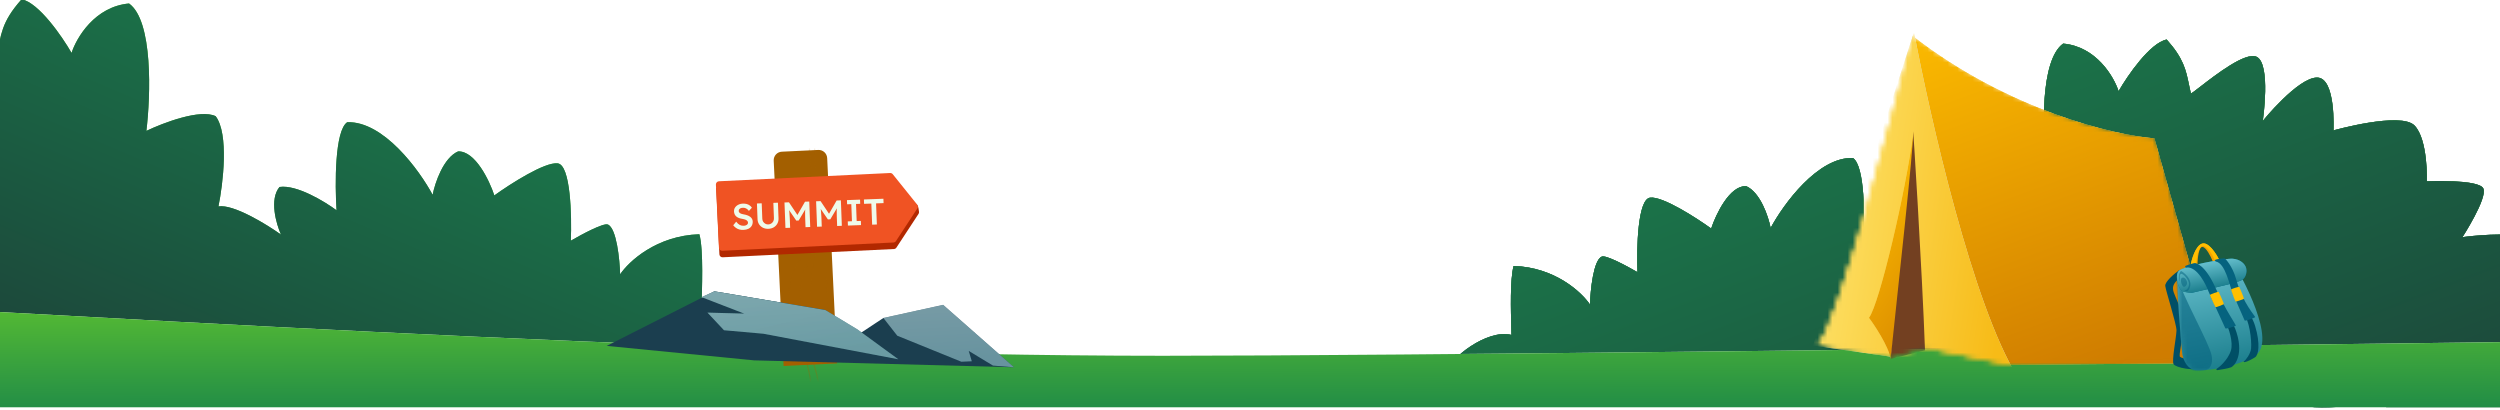 <svg width="500" height="82" viewBox="0 0 500 82" fill="none" xmlns="http://www.w3.org/2000/svg">
<g clip-path="url(#clip0_328_6192)">
<path d="M124.028 54.864C125.737 52.303 131.299 47.115 139.874 46.851C140.75 49.984 140.373 58.306 140.314 61.173C145.477 59.809 153.333 66.399 153.072 68.014C152.363 72.4 138.438 68.655 137.384 70.506L-12.13 75.108L-68.488 75.777L-83.734 76.246C-82.16 68.874 -74.528 67.213 -74.528 67.213C-76.076 66.819 -77.538 60.031 -76.329 58.618C-75.119 57.204 -62.935 58.206 -62.935 58.206C-62.935 58.206 -76.128 49.576 -75.243 43.986C-74.357 38.395 -57.057 40.873 -57.057 40.873C-57.057 40.873 -62.288 32.755 -61.395 30.779C-60.502 28.803 -45.579 27.643 -45.579 27.643C-45.579 27.643 -46.766 16.076 -43.941 13.138C-41.118 10.2 -30.292 18.713 -30.292 18.713C-30.292 18.713 -30.842 7.719 -26.867 7.744C-22.892 7.77 -15.622 16.738 -15.622 16.738C-15.622 16.738 -17.364 4.896 -14.335 3.438C-11.307 1.98 -1.227 11.061 -0.691 11.045C0.257 7.002 0.18 4.496 4.328 -0.146C7.782 0.55 12.424 7.297 14.313 10.583C15.293 7.543 18.963 1.309 25.81 0.697C30.637 4.161 30.132 19.126 29.276 26.176C32.624 24.568 40.081 21.729 43.132 23.241C45.815 26.77 44.62 36.74 43.687 41.284C46.676 40.79 53.273 44.835 56.198 46.919C55.238 44.774 53.835 39.868 55.904 37.396C59.322 36.889 64.934 40.295 67.312 42.062C66.974 36.888 66.929 26.12 69.452 24.437C76.74 24.213 83.872 34.027 86.527 38.962C86.991 36.606 88.66 31.572 91.624 30.277C95.054 30.171 97.882 36.104 98.868 39.084C102.017 36.813 108.96 32.352 111.544 32.673C114.129 32.995 114.369 43.121 114.166 48.144C116.274 46.909 120.706 44.532 121.576 44.906C123.315 45.655 123.935 51.857 124.028 54.864Z" fill="#EFFAE9"/>
<path d="M124.028 54.864C125.737 52.303 131.299 47.115 139.874 46.851C140.75 49.984 140.373 58.306 140.314 61.173C145.477 59.809 153.333 66.399 153.072 68.014C152.363 72.4 138.438 68.655 137.384 70.506L-12.13 75.108L-68.488 75.777L-83.734 76.246C-82.16 68.874 -74.528 67.213 -74.528 67.213C-76.076 66.819 -77.538 60.031 -76.329 58.618C-75.119 57.204 -62.935 58.206 -62.935 58.206C-62.935 58.206 -76.128 49.576 -75.243 43.986C-74.357 38.395 -57.057 40.873 -57.057 40.873C-57.057 40.873 -62.288 32.755 -61.395 30.779C-60.502 28.803 -45.579 27.643 -45.579 27.643C-45.579 27.643 -46.766 16.076 -43.941 13.138C-41.118 10.2 -30.292 18.713 -30.292 18.713C-30.292 18.713 -30.842 7.719 -26.867 7.744C-22.892 7.77 -15.622 16.738 -15.622 16.738C-15.622 16.738 -17.364 4.896 -14.335 3.438C-11.307 1.98 -1.227 11.061 -0.691 11.045C0.257 7.002 0.18 4.496 4.328 -0.146C7.782 0.55 12.424 7.297 14.313 10.583C15.293 7.543 18.963 1.309 25.81 0.697C30.637 4.161 30.132 19.126 29.276 26.176C32.624 24.568 40.081 21.729 43.132 23.241C45.815 26.77 44.62 36.74 43.687 41.284C46.676 40.79 53.273 44.835 56.198 46.919C55.238 44.774 53.835 39.868 55.904 37.396C59.322 36.889 64.934 40.295 67.312 42.062C66.974 36.888 66.929 26.12 69.452 24.437C76.74 24.213 83.872 34.027 86.527 38.962C86.991 36.606 88.66 31.572 91.624 30.277C95.054 30.171 97.882 36.104 98.868 39.084C102.017 36.813 108.96 32.352 111.544 32.673C114.129 32.995 114.369 43.121 114.166 48.144C116.274 46.909 120.706 44.532 121.576 44.906C123.315 45.655 123.935 51.857 124.028 54.864Z" fill="url(#paint0_linear_328_6192)"/>
<path d="M124.028 54.864C125.737 52.303 131.299 47.115 139.874 46.851C140.75 49.984 140.373 58.306 140.314 61.173C145.477 59.809 153.333 66.399 153.072 68.014C152.363 72.4 138.438 68.655 137.384 70.506L-12.13 75.108L-68.488 75.777L-83.734 76.246C-82.16 68.874 -74.528 67.213 -74.528 67.213C-76.076 66.819 -77.538 60.031 -76.329 58.618C-75.119 57.204 -62.935 58.206 -62.935 58.206C-62.935 58.206 -76.128 49.576 -75.243 43.986C-74.357 38.395 -57.057 40.873 -57.057 40.873C-57.057 40.873 -62.288 32.755 -61.395 30.779C-60.502 28.803 -45.579 27.643 -45.579 27.643C-45.579 27.643 -46.766 16.076 -43.941 13.138C-41.118 10.2 -30.292 18.713 -30.292 18.713C-30.292 18.713 -30.842 7.719 -26.867 7.744C-22.892 7.77 -15.622 16.738 -15.622 16.738C-15.622 16.738 -17.364 4.896 -14.335 3.438C-11.307 1.98 -1.227 11.061 -0.691 11.045C0.257 7.002 0.18 4.496 4.328 -0.146C7.782 0.55 12.424 7.297 14.313 10.583C15.293 7.543 18.963 1.309 25.81 0.697C30.637 4.161 30.132 19.126 29.276 26.176C32.624 24.568 40.081 21.729 43.132 23.241C45.815 26.77 44.62 36.74 43.687 41.284C46.676 40.79 53.273 44.835 56.198 46.919C55.238 44.774 53.835 39.868 55.904 37.396C59.322 36.889 64.934 40.295 67.312 42.062C66.974 36.888 66.929 26.12 69.452 24.437C76.74 24.213 83.872 34.027 86.527 38.962C86.991 36.606 88.66 31.572 91.624 30.277C95.054 30.171 97.882 36.104 98.868 39.084C102.017 36.813 108.96 32.352 111.544 32.673C114.129 32.995 114.369 43.121 114.166 48.144C116.274 46.909 120.706 44.532 121.576 44.906C123.315 45.655 123.935 51.857 124.028 54.864Z" fill="url(#paint1_linear_328_6192)"/>
<path fill-rule="evenodd" clip-rule="evenodd" d="M503.799 47.082C498.754 46.535 492.49 47.432 492.49 47.432C492.49 47.432 497.53 39.61 496.67 37.706C495.809 35.802 485.379 36.245 485.379 36.245C485.379 36.245 485.635 27.941 482.914 25.11C480.192 22.279 466.698 26.079 466.698 26.079C466.698 26.079 467.228 15.485 463.398 15.509C459.567 15.534 452.562 24.175 452.562 24.175C452.562 24.175 454.24 12.764 451.322 11.36C449.139 10.309 443.154 14.941 440.06 17.335C439.018 18.141 438.305 18.694 438.175 18.689C438.031 18.076 437.911 17.499 437.796 16.945C437.183 13.982 436.705 11.675 433.338 7.906C430.009 8.577 425.536 15.078 423.716 18.244C422.772 15.315 419.235 9.309 412.637 8.719C407.986 12.056 408.473 26.477 409.297 33.27C406.072 31.72 398.885 28.985 395.946 30.442C393.36 33.843 394.512 43.45 395.411 47.828C392.531 47.353 386.174 51.25 383.355 53.258C384.281 51.192 385.632 46.464 383.638 44.082C380.345 43.594 374.937 46.876 372.645 48.578C372.971 43.593 373.014 33.217 370.583 31.595C363.56 31.379 356.688 40.836 354.129 45.591C353.682 43.321 352.074 38.47 349.218 37.222C345.913 37.12 343.187 42.837 342.238 45.708C339.204 43.52 332.513 39.221 330.023 39.531C327.532 39.841 327.301 49.599 327.496 54.439C325.465 53.249 321.194 50.958 320.356 51.319C318.68 52.041 318.082 58.017 317.993 60.914C316.346 58.447 310.986 53.448 302.724 53.193C301.989 55.82 302.169 62.231 302.265 65.673C302.279 66.187 302.292 66.635 302.299 66.994C297.325 65.679 289.755 72.029 290.006 73.586C290.418 76.136 295.466 75.834 299.628 75.585C302.366 75.421 304.72 75.28 305.123 75.988L449.196 80.422L459.652 80.546C461.795 81.959 466.452 81.504 470.446 81.115C473.815 80.786 476.712 80.503 477.236 81.424H515.13L518.196 81.519C518.189 81.487 518.182 81.456 518.175 81.424H655.015V-10.157C648.485 -10.662 642.747 -4.004 640.298 -1.162C639.64 -0.398 639.22 0.089 639.085 0.089C638.884 -0.718 638.715 -1.477 638.553 -2.206C637.684 -6.106 637.008 -9.144 632.713 -14C628.635 -12.975 623.367 -4.18 621.243 0.089C619.969 -3.753 615.381 -11.566 607.225 -12.079C601.618 -7.468 602.765 11.617 604.039 20.583C600.003 18.662 591.04 15.332 587.472 17.381C584.414 21.992 586.198 34.673 587.472 40.437C583.904 39.924 576.215 45.347 572.817 48.122C573.879 45.347 575.365 39.028 572.817 35.954C568.738 35.441 562.197 40.01 559.435 42.358C559.648 35.74 559.308 21.992 556.249 19.943C547.583 19.943 539.47 32.752 536.496 39.156C535.859 36.167 533.693 29.806 530.124 28.268C526.046 28.268 522.903 35.954 521.841 39.796C518.017 37.021 509.606 31.599 506.548 32.111C504.151 32.513 503.685 40.543 503.799 47.082Z" fill="#00283D"/>
<path fill-rule="evenodd" clip-rule="evenodd" d="M503.799 47.082C498.754 46.535 492.49 47.432 492.49 47.432C492.49 47.432 497.53 39.61 496.67 37.706C495.809 35.802 485.379 36.245 485.379 36.245C485.379 36.245 485.635 27.941 482.914 25.11C480.192 22.279 466.698 26.079 466.698 26.079C466.698 26.079 467.228 15.485 463.398 15.509C459.567 15.534 452.562 24.175 452.562 24.175C452.562 24.175 454.24 12.764 451.322 11.36C449.139 10.309 443.154 14.941 440.06 17.335C439.018 18.141 438.305 18.694 438.175 18.689C438.031 18.076 437.911 17.499 437.796 16.945C437.183 13.982 436.705 11.675 433.338 7.906C430.009 8.577 425.536 15.078 423.716 18.244C422.772 15.315 419.235 9.309 412.637 8.719C407.986 12.056 408.473 26.477 409.297 33.27C406.072 31.72 398.885 28.985 395.946 30.442C393.36 33.843 394.512 43.45 395.411 47.828C392.531 47.353 386.174 51.25 383.355 53.258C384.281 51.192 385.632 46.464 383.638 44.082C380.345 43.594 374.937 46.876 372.645 48.578C372.971 43.593 373.014 33.217 370.583 31.595C363.56 31.379 356.688 40.836 354.129 45.591C353.682 43.321 352.074 38.47 349.218 37.222C345.913 37.12 343.187 42.837 342.238 45.708C339.204 43.52 332.513 39.221 330.023 39.531C327.532 39.841 327.301 49.599 327.496 54.439C325.465 53.249 321.194 50.958 320.356 51.319C318.68 52.041 318.082 58.017 317.993 60.914C316.346 58.447 310.986 53.448 302.724 53.193C301.989 55.82 302.169 62.231 302.265 65.673C302.279 66.187 302.292 66.635 302.299 66.994C297.325 65.679 289.755 72.029 290.006 73.586C290.418 76.136 295.466 75.834 299.628 75.585C302.366 75.421 304.72 75.28 305.123 75.988L449.196 80.422L459.652 80.546C461.795 81.959 466.452 81.504 470.446 81.115C473.815 80.786 476.712 80.503 477.236 81.424H515.13L518.196 81.519C518.189 81.487 518.182 81.456 518.175 81.424H655.015V-10.157C648.485 -10.662 642.747 -4.004 640.298 -1.162C639.64 -0.398 639.22 0.089 639.085 0.089C638.884 -0.718 638.715 -1.477 638.553 -2.206C637.684 -6.106 637.008 -9.144 632.713 -14C628.635 -12.975 623.367 -4.18 621.243 0.089C619.969 -3.753 615.381 -11.566 607.225 -12.079C601.618 -7.468 602.765 11.617 604.039 20.583C600.003 18.662 591.04 15.332 587.472 17.381C584.414 21.992 586.198 34.673 587.472 40.437C583.904 39.924 576.215 45.347 572.817 48.122C573.879 45.347 575.365 39.028 572.817 35.954C568.738 35.441 562.197 40.01 559.435 42.358C559.648 35.74 559.308 21.992 556.249 19.943C547.583 19.943 539.47 32.752 536.496 39.156C535.859 36.167 533.693 29.806 530.124 28.268C526.046 28.268 522.903 35.954 521.841 39.796C518.017 37.021 509.606 31.599 506.548 32.111C504.151 32.513 503.685 40.543 503.799 47.082Z" fill="url(#paint2_linear_328_6192)"/>
<path fill-rule="evenodd" clip-rule="evenodd" d="M503.799 47.082C498.754 46.535 492.49 47.432 492.49 47.432C492.49 47.432 497.53 39.61 496.67 37.706C495.809 35.802 485.379 36.245 485.379 36.245C485.379 36.245 485.635 27.941 482.914 25.11C480.192 22.279 466.698 26.079 466.698 26.079C466.698 26.079 467.228 15.485 463.398 15.509C459.567 15.534 452.562 24.175 452.562 24.175C452.562 24.175 454.24 12.764 451.322 11.36C449.139 10.309 443.154 14.941 440.06 17.335C439.018 18.141 438.305 18.694 438.175 18.689C438.031 18.076 437.911 17.499 437.796 16.945C437.183 13.982 436.705 11.675 433.338 7.906C430.009 8.577 425.536 15.078 423.716 18.244C422.772 15.315 419.235 9.309 412.637 8.719C407.986 12.056 408.473 26.477 409.297 33.27C406.072 31.72 398.885 28.985 395.946 30.442C393.36 33.843 394.512 43.45 395.411 47.828C392.531 47.353 386.174 51.25 383.355 53.258C384.281 51.192 385.632 46.464 383.638 44.082C380.345 43.594 374.937 46.876 372.645 48.578C372.971 43.593 373.014 33.217 370.583 31.595C363.56 31.379 356.688 40.836 354.129 45.591C353.682 43.321 352.074 38.47 349.218 37.222C345.913 37.12 343.187 42.837 342.238 45.708C339.204 43.52 332.513 39.221 330.023 39.531C327.532 39.841 327.301 49.599 327.496 54.439C325.465 53.249 321.194 50.958 320.356 51.319C318.68 52.041 318.082 58.017 317.993 60.914C316.346 58.447 310.986 53.448 302.724 53.193C301.989 55.82 302.169 62.231 302.265 65.673C302.279 66.187 302.292 66.635 302.299 66.994C297.325 65.679 289.755 72.029 290.006 73.586C290.418 76.136 295.466 75.834 299.628 75.585C302.366 75.421 304.72 75.28 305.123 75.988L449.196 80.422L459.652 80.546C461.795 81.959 466.452 81.504 470.446 81.115C473.815 80.786 476.712 80.503 477.236 81.424H515.13L518.196 81.519C518.189 81.487 518.182 81.456 518.175 81.424H655.015V-10.157C648.485 -10.662 642.747 -4.004 640.298 -1.162C639.64 -0.398 639.22 0.089 639.085 0.089C638.884 -0.718 638.715 -1.477 638.553 -2.206C637.684 -6.106 637.008 -9.144 632.713 -14C628.635 -12.975 623.367 -4.18 621.243 0.089C619.969 -3.753 615.381 -11.566 607.225 -12.079C601.618 -7.468 602.765 11.617 604.039 20.583C600.003 18.662 591.04 15.332 587.472 17.381C584.414 21.992 586.198 34.673 587.472 40.437C583.904 39.924 576.215 45.347 572.817 48.122C573.879 45.347 575.365 39.028 572.817 35.954C568.738 35.441 562.197 40.01 559.435 42.358C559.648 35.74 559.308 21.992 556.249 19.943C547.583 19.943 539.47 32.752 536.496 39.156C535.859 36.167 533.693 29.806 530.124 28.268C526.046 28.268 522.903 35.954 521.841 39.796C518.017 37.021 509.606 31.599 506.548 32.111C504.151 32.513 503.685 40.543 503.799 47.082Z" fill="url(#paint3_linear_328_6192)"/>
<path d="M232.583 71.158C136.898 71.158 9.396 62.657 -71.083 58.524V81.451H828.453V65.309C694.634 65.309 328.269 71.158 232.583 71.158Z" fill="#EFFAE9"/>
<path d="M232.583 71.158C136.898 71.158 9.396 62.657 -71.083 58.524V81.451H828.453V65.309C694.634 65.309 328.269 71.158 232.583 71.158Z" fill="url(#paint4_linear_328_6192)"/>
</g>
<mask id="mask0_328_6192" style="mask-type:alpha" maskUnits="userSpaceOnUse" x="363" y="7" width="81" height="66">
<path d="M430.882 27.672L443.545 72.606L402.045 72.971L384.766 69.432L378.191 71.326C378.191 71.326 367.444 69.981 363.712 68.795C367.451 65.065 378.684 22.788 382.561 7.246C401.682 22.065 422.743 27.038 430.882 27.672Z" fill="#D9D9D9"/>
<path d="M430.882 27.672L443.545 72.606L402.045 72.971L384.766 69.432L378.191 71.326C378.191 71.326 367.444 69.981 363.712 68.795C367.451 65.065 378.684 22.788 382.561 7.246C401.682 22.065 422.743 27.038 430.882 27.672Z" fill="url(#paint5_linear_328_6192)"/>
<path d="M430.882 27.672L443.545 72.606L402.045 72.971L384.766 69.432L378.191 71.326C378.191 71.326 367.444 69.981 363.712 68.795C367.451 65.065 378.684 22.788 382.561 7.246C401.682 22.065 422.743 27.038 430.882 27.672Z" fill="url(#paint6_linear_328_6192)"/>
</mask>
<g mask="url(#mask0_328_6192)">
<path d="M430.885 27.672L443.547 72.606L402.047 72.971L384.768 69.432L378.194 71.326C378.194 71.326 367.588 68.658 363.714 68.795C367.453 65.065 378.687 22.788 382.563 7.246C401.685 22.065 422.745 27.038 430.885 27.672Z" fill="#D9D9D9"/>
<path d="M430.885 27.672L443.547 72.606L402.047 72.971L384.768 69.432L378.194 71.326C378.194 71.326 367.588 68.658 363.714 68.795C367.453 65.065 378.687 22.788 382.563 7.246C401.685 22.065 422.745 27.038 430.885 27.672Z" fill="url(#paint7_linear_328_6192)"/>
<path d="M430.885 27.672L443.547 72.606L402.047 72.971L384.768 69.432L378.194 71.326C378.194 71.326 367.588 68.658 363.714 68.795C367.453 65.065 378.687 22.788 382.563 7.246C401.685 22.065 422.745 27.038 430.885 27.672Z" fill="url(#paint8_linear_328_6192)"/>
<path d="M382.806 6.408L362.614 69.111L379.581 71.553L382.897 71.436L403.516 75.409C394.597 61.114 385.993 23.452 382.806 6.408Z" fill="#D9D9D9"/>
<path d="M382.806 6.408L362.614 69.111L379.581 71.553L382.897 71.436L403.516 75.409C394.597 61.114 385.993 23.452 382.806 6.408Z" fill="url(#paint9_linear_328_6192)"/>
<path d="M378.118 71.797C377.811 69.368 374.664 64.676 373.793 63.563C375.909 60.743 381.197 38.139 382.715 26.266L381.761 46.125L378.118 71.797Z" fill="#FFEA83"/>
<path d="M378.118 71.797C377.811 69.368 374.664 64.676 373.793 63.563C375.909 60.743 381.197 38.139 382.715 26.266L381.761 46.125L378.118 71.797Z" fill="url(#paint10_linear_328_6192)"/>
<path d="M382.63 26.442C382.738 29.478 379.553 58.066 378.119 71.797L385 70.062C384.435 54.12 382.533 23.709 382.63 26.442Z" fill="#734021"/>
</g>
<path d="M433.051 57.192C432.948 56.34 434.876 54.726 435.853 54.025C436.027 54.429 436.33 55.282 436.149 55.464C433.853 57.117 434.658 58.186 435.079 59.319C435.612 60.755 436.791 62.784 436.952 63.569C437.114 64.354 435.812 70.619 435.937 71.23C436.038 71.718 438.164 71.893 439.214 71.919C439.476 72.38 439.973 73.353 439.869 73.557C438.921 74.251 435.138 73.53 434.724 72.842C434.31 72.155 435.22 67.742 435.299 66.135C435.357 64.939 433.179 58.256 433.051 57.192Z" fill="#004F66"/>
<path d="M451.631 70.593C448.022 73.371 442.298 74.042 439.577 74.071C437.556 74.186 436.642 71.948 436.461 70.85C436.281 69.751 435.113 55.45 435.589 54.671C436.064 53.891 445.654 51.816 446.488 52.43C446.97 52.785 455.058 66.708 451.631 70.593Z" fill="url(#paint11_linear_328_6192)"/>
<mask id="mask1_328_6192" style="mask-type:alpha" maskUnits="userSpaceOnUse" x="435" y="52" width="18" height="23">
<path d="M451.631 70.593C448.022 73.371 442.298 74.042 439.577 74.071C437.556 74.186 436.642 71.948 436.461 70.85C436.281 69.751 435.113 55.45 435.589 54.671C436.064 53.891 445.654 51.816 446.488 52.43C446.97 52.785 455.058 66.708 451.631 70.593Z" fill="#078BA8"/>
</mask>
<g mask="url(#mask1_328_6192)">
<path opacity="0.6" d="M442.328 71.097C441.79 68.481 436.645 59.588 435.214 54.838C435.318 59.028 436.133 70.226 436.835 72.227C437.713 74.727 439.709 74.271 440.861 74.125C442.012 73.979 442.666 72.738 442.328 71.097Z" fill="#05637F"/>
</g>
<path d="M438.777 58.468C438.268 58.645 437.215 58.456 436.751 58.339C435.669 58.156 434.937 55.259 435.682 54.242C436.427 53.225 445.051 51.634 446.527 51.739C448.003 51.845 449.055 52.764 449.244 53.68C449.432 54.596 449.063 55.507 448.522 55.919C447.54 56.666 439.413 58.246 438.777 58.468Z" fill="url(#paint12_linear_328_6192)"/>
<path d="M438.777 58.468C438.268 58.645 437.215 58.456 436.751 58.339C435.669 58.156 434.937 55.259 435.682 54.242C436.427 53.225 445.051 51.634 446.527 51.739C448.003 51.845 449.055 52.764 449.244 53.68C449.432 54.596 449.063 55.507 448.522 55.919C447.54 56.666 439.413 58.246 438.777 58.468Z" fill="url(#paint13_linear_328_6192)"/>
<path opacity="0.5" d="M436.172 54.793C435.828 54.946 435.924 55.87 436.015 56.312C435.568 55.738 435.865 53.985 436.341 54.246C438.969 56.063 437.921 57.816 437.611 58.136C437.363 58.392 436.993 58.178 436.839 58.039C437.205 58.22 437.825 57.58 437.799 56.765C437.772 55.951 436.603 54.602 436.172 54.793Z" fill="#05637F"/>
<path opacity="0.5" d="M436.478 55.532C436.02 55.626 436.135 56.6 436.545 57.198C436.86 57.659 437.413 57.06 437.415 56.599C437.417 56.074 437.008 55.423 436.478 55.532Z" fill="#05637F"/>
<path d="M446.187 70.083C446.667 68.503 445.805 65.555 444.976 64.19L445.939 63.766C445.998 63.83 446.33 64.291 447.015 65.668C448.988 70.817 446.917 73.185 446.198 73.468C445.624 73.695 444.118 73.941 443.437 74.036C443.32 73.985 443.144 73.852 443.375 73.733C443.664 73.583 445.589 72.058 446.187 70.083Z" fill="#004F66"/>
<path d="M450.22 69.701C450.363 68.057 449.907 63.95 448.54 62.413L449.587 62.198C449.645 62.261 450.583 63.752 451.017 65.176C452.124 68.81 451.677 71.038 451.033 71.443C450.51 71.772 449.554 72.337 448.874 72.432C448.756 72.381 448.598 72.336 448.829 72.216C449.118 72.066 450.129 70.759 450.22 69.701Z" fill="#004F66"/>
<path d="M440.5 49.389C439.759 49.323 439.517 51.681 439.489 52.869L438.094 53.156C438.317 51.883 439.083 49.217 440.365 48.735C441.648 48.254 443.222 50.693 443.848 51.972L442.54 52.241C442.169 51.318 441.24 49.455 440.5 49.389Z" fill="#F5A300"/>
<path d="M440.638 49.179C439.713 49.097 439.256 51.735 439.227 52.923L438.094 53.156C438.317 51.883 439.083 49.217 440.365 48.735C441.648 48.254 443.222 50.693 443.848 51.972L443.02 52.143C442.648 51.219 441.564 49.261 440.638 49.179Z" fill="#FFBF00"/>
<path d="M437.099 53.179C436.939 53.285 437.08 53.455 437.17 53.528C439.481 53.053 441.381 57.433 441.515 57.86C441.648 58.287 444.995 65.505 445.074 65.671C445.154 65.836 446.993 65.276 447.149 65.153C447.306 65.03 445.187 62.24 443.084 57.537C440.988 52.849 439.132 52.628 438.982 52.61L438.981 52.61C438.841 52.593 437.299 53.047 437.099 53.179Z" fill="#05637F"/>
<path d="M443.072 51.951C442.912 52.057 443.053 52.228 443.144 52.3C445.118 52.621 445.937 57.269 446.538 58.645C447.055 59.828 448.854 63.94 448.933 64.105C449.013 64.271 450.868 63.571 451.025 63.448C451.181 63.325 448.61 60.831 447.239 55.865C446.527 53.286 445.061 51.679 444.921 51.662C444.781 51.645 443.272 51.819 443.072 51.951Z" fill="#05637F"/>
<path d="M441.985 58.972C441.956 59.013 442.167 59.47 442.276 59.693C442.508 60.228 442.994 61.322 443.08 61.416C443.188 61.535 444.624 60.91 444.749 60.846C444.874 60.781 443.813 58.557 443.742 58.388C443.671 58.219 442.023 58.922 441.985 58.972Z" fill="#FFBF00"/>
<path d="M446.228 57.871C446.194 57.908 446.357 58.385 446.442 58.618C446.618 59.174 447.027 60.184 447.104 60.287C447.199 60.416 448.639 59.826 448.77 59.776C448.902 59.725 447.929 57.59 447.876 57.415C447.823 57.239 446.27 57.825 446.228 57.871Z" fill="#FFBF00"/>
<path d="M154.741 32.132C154.695 31.187 155.424 30.384 156.369 30.338L163.641 29.988C164.586 29.942 165.389 30.671 165.435 31.616L167.416 72.683L156.722 73.199L154.741 32.132Z" fill="#A35F00"/>
<mask id="mask2_328_6192" style="mask-type:alpha" maskUnits="userSpaceOnUse" x="156" y="29" width="13" height="47">
<path d="M166.195 30.616L168.358 75.455L158.563 75.927L156.4 31.088C156.38 30.674 156.699 30.322 157.113 30.302L165.409 29.902C165.823 29.882 166.175 30.202 166.195 30.616Z" fill="#A35F00"/>
</mask>
<g mask="url(#mask2_328_6192)">
<g style="mix-blend-mode:multiply" opacity="0.3">
<path fill-rule="evenodd" clip-rule="evenodd" d="M162.784 45.524L161.631 21.63L161.381 21.642L162.533 45.524C162.445 46.114 162.006 47.491 161.358 49.041C160.707 50.597 159.854 52.312 158.955 53.557C158.371 54.367 158.007 55.55 157.831 56.943C157.654 58.338 157.665 59.955 157.838 61.641C158.185 65.012 159.186 68.678 160.666 71.426C161.827 73.581 162.223 77.108 162.238 80.664C162.253 84.213 161.89 87.765 161.55 89.95L161.797 89.988C162.139 87.793 162.503 84.228 162.488 80.663C162.473 77.105 162.079 73.522 160.886 71.307C159.425 68.594 158.432 64.962 158.087 61.615C157.915 59.943 157.906 58.346 158.079 56.974C158.253 55.6 158.609 54.464 159.158 53.703C160.073 52.436 160.935 50.702 161.589 49.137C162.241 47.575 162.694 46.166 162.783 45.547L162.784 45.536L162.784 45.524ZM163.677 46.795L162.749 21.581L162.499 21.59L163.427 46.795C163.288 47.988 162.487 51.14 160.976 53.614C160.484 54.418 160.168 55.639 160.004 57.09C159.84 58.544 159.829 60.243 159.957 62.013C160.212 65.551 161.025 69.39 162.306 72.148C163.313 74.318 163.846 77.645 164.057 80.988C164.267 84.327 164.155 87.663 163.882 89.841L164.13 89.872C164.406 87.676 164.518 84.324 164.306 80.972C164.095 77.624 163.561 74.257 162.533 72.043C161.269 69.321 160.46 65.514 160.206 61.995C160.079 60.236 160.091 58.553 160.253 57.118C160.415 55.679 160.726 54.502 161.189 53.745C162.727 51.228 163.537 48.03 163.677 46.814L163.678 46.805L163.677 46.795ZM162.206 60.463C162.343 63.295 162.692 66.352 163.13 68.692C163.349 69.863 163.589 70.845 163.832 71.527C163.954 71.87 164.072 72.123 164.181 72.284C164.271 72.415 164.325 72.444 164.339 72.451C164.353 72.443 164.404 72.409 164.48 72.269C164.573 72.098 164.667 71.835 164.755 71.483C164.932 70.781 165.076 69.78 165.181 68.593C165.392 66.222 165.445 63.145 165.308 60.314C165.247 59.045 165.204 57.766 165.162 56.542C165.11 55.008 165.061 53.561 164.983 52.328C164.914 51.221 164.822 50.308 164.69 49.678C164.623 49.361 164.549 49.135 164.473 48.995C164.422 48.902 164.388 48.877 164.376 48.871C164.369 48.873 164.351 48.879 164.321 48.901C164.279 48.932 164.227 48.983 164.165 49.063C164.042 49.224 163.905 49.468 163.761 49.795C163.476 50.445 163.184 51.376 162.93 52.491C162.422 54.719 162.07 57.648 162.206 60.463ZM164.371 48.87C164.371 48.87 164.372 48.87 164.374 48.87C164.372 48.87 164.371 48.87 164.371 48.87ZM161.956 60.475C162.231 66.158 163.357 72.75 164.351 72.702C165.346 72.654 165.832 65.984 165.558 60.302C165.497 59.042 165.454 57.765 165.412 56.54C165.266 52.239 165.141 48.583 164.367 48.621C163.373 48.669 161.682 54.793 161.956 60.475Z" fill="#A35F00"/>
</g>
</g>
<path fill-rule="evenodd" clip-rule="evenodd" d="M183.708 42.771C183.783 42.657 183.818 42.522 183.804 42.386C183.765 42.008 183.666 41.234 183.491 41.059C183.257 40.825 178.436 35.89 178.436 35.89L143.241 37.588L143.882 50.87C143.898 51.211 144.188 51.474 144.528 51.457L178.792 49.804C178.989 49.794 179.17 49.691 179.279 49.526L183.708 42.771Z" fill="#B22800"/>
<path d="M183.439 40.928C183.614 41.145 183.628 41.45 183.476 41.682L179.194 48.212C179.081 48.383 178.893 48.491 178.688 48.501L144.462 50.152C144.107 50.169 143.806 49.896 143.789 49.541L143.18 36.926C143.163 36.572 143.437 36.271 143.791 36.254L178.017 34.602C178.222 34.592 178.42 34.681 178.549 34.841L183.439 40.928Z" fill="#F05323"/>
<g filter="url(#filter0_i_328_6192)">
<path d="M148.804 45.657C148.508 45.669 148.235 45.642 147.985 45.579C147.734 45.511 147.507 45.405 147.302 45.262C147.098 45.12 146.914 44.944 146.751 44.737L147.343 44.015C147.593 44.336 147.834 44.555 148.067 44.672C148.3 44.79 148.559 44.843 148.845 44.833C149.01 44.826 149.16 44.796 149.294 44.743C149.428 44.684 149.532 44.61 149.606 44.52C149.68 44.425 149.715 44.319 149.71 44.202C149.707 44.12 149.688 44.045 149.651 43.979C149.619 43.907 149.571 43.846 149.506 43.795C149.44 43.739 149.361 43.689 149.267 43.644C149.173 43.599 149.067 43.561 148.949 43.532C148.832 43.502 148.702 43.475 148.56 43.452C148.291 43.408 148.056 43.347 147.854 43.267C147.651 43.182 147.48 43.077 147.339 42.951C147.198 42.821 147.093 42.674 147.024 42.512C146.954 42.344 146.915 42.154 146.907 41.94C146.899 41.727 146.938 41.529 147.023 41.346C147.114 41.163 147.239 41.003 147.399 40.865C147.559 40.728 147.746 40.619 147.962 40.538C148.177 40.457 148.411 40.412 148.663 40.402C148.95 40.392 149.206 40.416 149.431 40.475C149.662 40.535 149.864 40.629 150.039 40.758C150.219 40.883 150.368 41.037 150.487 41.222L149.884 41.864C149.782 41.718 149.668 41.598 149.543 41.506C149.418 41.408 149.284 41.338 149.142 41.295C148.999 41.247 148.85 41.226 148.695 41.232C148.52 41.238 148.368 41.268 148.239 41.322C148.115 41.375 148.018 41.449 147.949 41.544C147.879 41.634 147.847 41.742 147.852 41.868C147.855 41.965 147.881 42.052 147.927 42.128C147.974 42.199 148.037 42.262 148.116 42.317C148.201 42.372 148.307 42.419 148.435 42.458C148.563 42.497 148.707 42.531 148.869 42.559C149.138 42.602 149.38 42.665 149.597 42.749C149.814 42.829 150 42.929 150.155 43.049C150.31 43.165 150.429 43.301 150.513 43.458C150.596 43.61 150.642 43.783 150.649 43.977C150.662 44.312 150.593 44.604 150.442 44.852C150.296 45.096 150.082 45.289 149.801 45.43C149.519 45.567 149.187 45.643 148.804 45.657ZM153.786 45.44C153.383 45.455 153.021 45.384 152.7 45.226C152.378 45.063 152.119 44.835 151.923 44.541C151.732 44.243 151.63 43.902 151.615 43.518L151.496 40.375L152.449 40.339L152.566 43.417C152.574 43.645 152.633 43.847 152.742 44.022C152.855 44.193 153.001 44.328 153.179 44.428C153.358 44.528 153.549 44.575 153.753 44.567C153.976 44.559 154.175 44.498 154.351 44.384C154.526 44.271 154.662 44.125 154.757 43.946C154.857 43.763 154.902 43.557 154.894 43.329L154.778 40.251L155.694 40.217L155.813 43.36C155.828 43.743 155.748 44.091 155.576 44.403C155.408 44.711 155.169 44.958 154.86 45.144C154.552 45.326 154.193 45.425 153.786 45.44ZM157.197 45.267L157.004 40.175L157.899 40.141L159.869 43.09L159.344 43.102L161.108 40.019L161.959 39.987L162.151 45.08L161.213 45.116L161.141 43.202C161.124 42.766 161.119 42.372 161.125 42.022C161.136 41.672 161.162 41.324 161.202 40.978L161.33 41.286L159.844 43.783L159.364 43.801L157.744 41.443L157.834 41.105C157.899 41.428 157.948 41.761 157.981 42.105C158.018 42.443 158.045 42.848 158.063 43.318L158.135 45.232L157.197 45.267ZM163.52 45.028L163.328 39.935L164.223 39.902L166.192 42.851L165.668 42.864L167.431 39.781L168.282 39.748L168.475 44.841L167.536 44.877L167.464 42.963C167.447 42.527 167.442 42.133 167.449 41.783C167.46 41.433 167.485 41.085 167.526 40.739L167.654 41.047L166.167 43.544L165.687 43.562L164.068 41.205L164.157 40.866C164.223 41.189 164.272 41.522 164.304 41.866C164.341 42.204 164.369 42.609 164.386 43.08L164.459 44.993L163.52 45.028ZM169.691 44.795L169.659 43.959L170.496 43.927L170.367 40.507L169.53 40.539L169.498 39.702L172.118 39.603L172.149 40.44L171.313 40.472L171.442 43.891L172.278 43.859L172.31 44.696L169.691 44.795ZM174.536 44.612L174.376 40.392L172.921 40.447L172.888 39.574L176.788 39.427L176.821 40.3L175.322 40.356L175.481 44.576L174.536 44.612Z" fill="#EFFAE9"/>
</g>
<path d="M150.832 72.074L202.804 73.456L188.621 60.972L176.676 63.595L171.581 66.966L165.071 62.009L142.883 58.267L121.34 69.178L150.832 72.074Z" fill="#1B3E4F"/>
<path d="M193.746 70.185L198.594 73.118L202.804 73.457L188.621 60.972L176.676 63.596L179.454 67.144L192.268 72.348L194.361 72.255L193.746 70.185Z" fill="url(#paint14_linear_328_6192)" fill-opacity="0.6"/>
<path d="M141.498 62.523L144.799 66.048L152.695 66.749L179.662 71.854L171.536 65.919L165.071 62.009L142.883 58.267L140.313 59.428L148.848 62.723L141.498 62.523Z" fill="url(#paint15_linear_328_6192)"/>
<path d="M141.498 62.523L144.799 66.048L152.695 66.749L179.662 71.854L171.536 65.919L165.071 62.009L142.883 58.267L140.313 59.428L148.848 62.723L141.498 62.523Z" fill="url(#paint16_linear_328_6192)" fill-opacity="0.6"/>
<defs>
<filter id="filter0_i_328_6192" x="146.59" y="39.34" width="30.393" height="6.394" filterUnits="userSpaceOnUse" color-interpolation-filters="sRGB">
<feFlood flood-opacity="0" result="BackgroundImageFix"/>
<feBlend mode="normal" in="SourceGraphic" in2="BackgroundImageFix" result="shape"/>
<feColorMatrix in="SourceAlpha" type="matrix" values="0 0 0 0 0 0 0 0 0 0 0 0 0 0 0 0 0 0 127 0" result="hardAlpha"/>
<feOffset dx="-0.107" dy="0.321"/>
<feComposite in2="hardAlpha" operator="arithmetic" k2="-1" k3="1"/>
<feColorMatrix type="matrix" values="0 0 0 0 0.698 0 0 0 0 0.157 0 0 0 0 0 0 0 0 0.3 0"/>
<feBlend mode="normal" in2="shape" result="effect1_innerShadow_328_6192"/>
</filter>
<linearGradient id="paint0_linear_328_6192" x1="31.794" y1="-15.632" x2="33.122" y2="90.614" gradientUnits="userSpaceOnUse">
<stop stop-color="#66C92D"/>
<stop offset="1" stop-color="#15824B"/>
</linearGradient>
<linearGradient id="paint1_linear_328_6192" x1="105.339" y1="-3.255" x2="60.183" y2="102.224" gradientUnits="userSpaceOnUse">
<stop stop-color="#1A834E"/>
<stop offset="1" stop-color="#1C4239"/>
</linearGradient>
<linearGradient id="paint2_linear_328_6192" x1="472.782" y1="-32.692" x2="474.838" y2="103.026" gradientUnits="userSpaceOnUse">
<stop stop-color="#66C92D"/>
<stop offset="1" stop-color="#15824B"/>
</linearGradient>
<linearGradient id="paint3_linear_328_6192" x1="360.13" y1="-14" x2="414.389" y2="126.714" gradientUnits="userSpaceOnUse">
<stop stop-color="#1A834E"/>
<stop offset="1" stop-color="#1C4239"/>
</linearGradient>
<linearGradient id="paint4_linear_328_6192" x1="379.361" y1="54.038" x2="379.409" y2="86.621" gradientUnits="userSpaceOnUse">
<stop stop-color="#66C92D"/>
<stop offset="1" stop-color="#15824B"/>
</linearGradient>
<linearGradient id="paint5_linear_328_6192" x1="365.348" y1="-9.854" x2="444.322" y2="8.726" gradientUnits="userSpaceOnUse">
<stop stop-color="#FEE774"/>
<stop offset="1" stop-color="#F7BB17"/>
</linearGradient>
<linearGradient id="paint6_linear_328_6192" x1="393.544" y1="4.92" x2="416.123" y2="94.546" gradientUnits="userSpaceOnUse">
<stop stop-color="#FFBF00"/>
<stop offset="1" stop-color="#CF7C00"/>
</linearGradient>
<linearGradient id="paint7_linear_328_6192" x1="365.35" y1="-9.854" x2="444.324" y2="8.726" gradientUnits="userSpaceOnUse">
<stop stop-color="#FEE774"/>
<stop offset="1" stop-color="#F7BB17"/>
</linearGradient>
<linearGradient id="paint8_linear_328_6192" x1="379.253" y1="1.51" x2="407.387" y2="78.704" gradientUnits="userSpaceOnUse">
<stop stop-color="#FFBF00"/>
<stop offset="1" stop-color="#CF7C00"/>
</linearGradient>
<linearGradient id="paint9_linear_328_6192" x1="367.265" y1="-16.725" x2="411.536" y2="-9.846" gradientUnits="userSpaceOnUse">
<stop stop-color="#FEE774"/>
<stop offset="1" stop-color="#F7BB17"/>
</linearGradient>
<linearGradient id="paint10_linear_328_6192" x1="377.548" y1="25.148" x2="408.791" y2="46.814" gradientUnits="userSpaceOnUse">
<stop stop-color="#FFBF00"/>
<stop offset="1" stop-color="#CF7C00"/>
</linearGradient>
<linearGradient id="paint11_linear_328_6192" x1="441.214" y1="52.963" x2="445.404" y2="73.345" gradientUnits="userSpaceOnUse">
<stop stop-color="#66BFCD"/>
<stop offset="1" stop-color="#1C7F8E"/>
</linearGradient>
<linearGradient id="paint12_linear_328_6192" x1="441.814" y1="52.367" x2="443.305" y2="58.739" gradientUnits="userSpaceOnUse">
<stop stop-color="#078BA8"/>
<stop offset="1" stop-color="#05637F"/>
</linearGradient>
<linearGradient id="paint13_linear_328_6192" x1="441.814" y1="52.367" x2="442.896" y2="57.629" gradientUnits="userSpaceOnUse">
<stop stop-color="#66BFCD"/>
<stop offset="1" stop-color="#1C7F8E"/>
</linearGradient>
<linearGradient id="paint14_linear_328_6192" x1="188.717" y1="46.001" x2="189.841" y2="71.529" gradientUnits="userSpaceOnUse">
<stop stop-color="#D6E9EB"/>
<stop offset="1" stop-color="#9BCCD4"/>
</linearGradient>
<linearGradient id="paint15_linear_328_6192" x1="153.406" y1="35.256" x2="161.997" y2="71.855" gradientUnits="userSpaceOnUse">
<stop stop-color="#3A6C74"/>
<stop offset="1" stop-color="#22535B"/>
</linearGradient>
<linearGradient id="paint16_linear_328_6192" x1="158.82" y1="40.203" x2="160.124" y2="69.815" gradientUnits="userSpaceOnUse">
<stop stop-color="#D6E9EB"/>
<stop offset="1" stop-color="#9BCCD4"/>
</linearGradient>
<clipPath id="clip0_328_6192">
<rect width="898.366" height="95.919" fill="white" transform="translate(-70 -14)"/>
</clipPath>
</defs>
</svg>
